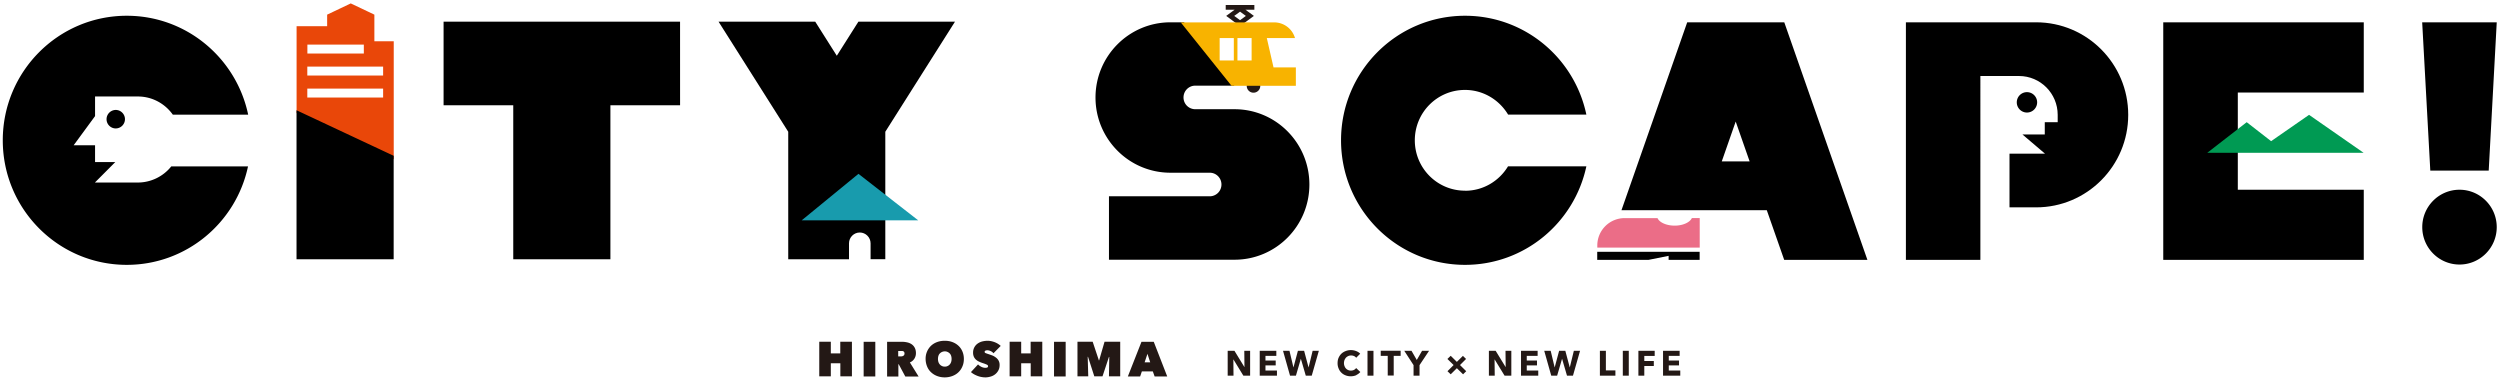 <svg xmlns="http://www.w3.org/2000/svg" width="252" height="39" fill="none"><path fill="#231815" d="m125.329 37.865-.999-1.634h-.008l.015 1.634h-.587v-2.503h.683l1 1.634h.008l-.016-1.634h.587v2.503zM126.98 37.865v-2.503h1.674v.51h-1.095v.47h1.032v.487h-1.032v.518h1.159v.518zM132.218 37.865h-.596l-.492-1.69h-.008l-.492 1.69h-.595l-.706-2.503h.651l.396 1.666h.008l.445-1.666h.627l.444 1.666h.008l.405-1.666h.627l-.715 2.503zM136.717 37.817a1.4 1.4 0 0 1-.556.112 1.4 1.4 0 0 1-.531-.096 1.2 1.2 0 0 1-.421-.27 1.2 1.2 0 0 1-.278-.423 1.3 1.3 0 0 1-.103-.535c0-.19.032-.382.103-.541.072-.16.167-.303.286-.415q.179-.168.429-.263a1.46 1.46 0 0 1 1.047 0c.167.064.31.151.413.271l-.405.407a.5.5 0 0 0-.222-.176.7.7 0 0 0-.278-.056.7.7 0 0 0-.294.056.8.8 0 0 0-.23.16 1 1 0 0 0-.15.239 1 1 0 0 0-.056.303c0 .111.016.215.056.31a.663.663 0 0 0 .65.454.64.64 0 0 0 .31-.07.7.7 0 0 0 .214-.184l.421.398a1.2 1.2 0 0 1-.405.303zM137.844 37.865v-2.503h.602v2.503zM140.486 35.872v1.985h-.603v-1.985h-.706v-.518h2.008v.518h-.707zM143.089 36.805v1.06h-.603v-1.06l-.936-1.443h.73l.531.925.532-.925h.706zM147.477 37.73l-.626-.614-.619.614-.326-.311.619-.622-.627-.614.334-.319.619.614.611-.606.317.311-.611.614.627.622-.333.327zM151.66 37.865l-1-1.634h-.008l.016 1.634h-.588v-2.503h.683l1 1.634h.008l-.016-1.634h.587v2.503zM153.318 37.865v-2.503h1.675v.51h-1.096v.47h1.032v.487h-1.032v.518h1.159v.518zM158.548 37.865h-.596l-.492-1.69h-.008l-.492 1.69h-.595l-.706-2.503h.651l.397 1.666h.007l.445-1.666h.627l.444 1.666h.008l.405-1.666h.627l-.714 2.503zM161.269 37.865v-2.503h.604v1.977h.96v.526h-1.572zM163.579 37.865v-2.503h.602v2.503zM165.745 35.872v.518h.96v.502h-.96v.973h-.595v-2.503h1.643v.518h-1.048zM167.634 37.865v-2.503h1.674v.51h-1.095v.47h1.032v.487h-1.032v.518h1.159v.518zM84.7 36.614h-.953v1.323h-1.166v-3.492h1.166v1.18h.953v-1.18h1.174v3.492h-1.167v-1.323zM87.056 34.453h1.175v3.492h-1.175zM89.421 34.453h1.5a2.2 2.2 0 0 1 .508.056c.166.032.317.096.452.184a.96.96 0 0 1 .318.35c.079.144.127.327.127.55s-.056.399-.16.566a.96.96 0 0 1-.451.375l.88 1.419h-1.34l-.667-1.244h-.032v1.244H89.42v-3.5m1.119 1.475h.23s.08 0 .127-.008c.048 0 .087-.024.135-.04a.4.4 0 0 0 .103-.088.3.3 0 0 0 .04-.15.3.3 0 0 0-.032-.152.2.2 0 0 0-.087-.08.3.3 0 0 0-.12-.032h-.396v.558zM93.302 36.175a1.8 1.8 0 0 1 .555-1.331c.175-.16.373-.279.611-.367q.357-.129.762-.127c.27 0 .532.04.762.127.238.088.436.208.61.367q.262.239.405.574c.096.223.151.478.151.757 0 .28-.047.534-.15.765-.096.232-.23.423-.405.59-.175.168-.381.287-.611.375a2.2 2.2 0 0 1-.762.135c-.27 0-.532-.047-.762-.135a1.8 1.8 0 0 1-.61-.375 1.6 1.6 0 0 1-.406-.59 2 2 0 0 1-.15-.765m1.245 0c0 .112.016.223.048.319s.08.175.143.247c.064.072.135.12.222.16a.64.64 0 0 0 .278.055c.103 0 .19-.016.27-.056a.6.6 0 0 0 .222-.159.7.7 0 0 0 .143-.247 1 1 0 0 0 .047-.319 1 1 0 0 0-.047-.31.6.6 0 0 0-.143-.24.7.7 0 0 0-.222-.151.6.6 0 0 0-.27-.056.7.7 0 0 0-.278.056.7.7 0 0 0-.222.151.6.6 0 0 0-.143.24 1 1 0 0 0-.047.31M99.333 38.04q-.213-.001-.413-.04a2 2 0 0 1-.389-.111 2.5 2.5 0 0 1-.357-.167 1.7 1.7 0 0 1-.302-.216l.715-.773q.12.132.325.24a.9.9 0 0 0 .42.103.5.5 0 0 0 .183-.032q.082-.034.08-.127a.16.16 0 0 0-.024-.088.25.25 0 0 0-.096-.072c-.047-.024-.11-.048-.19-.08s-.183-.063-.302-.103a3 3 0 0 1-.34-.144 1.1 1.1 0 0 1-.287-.199.9.9 0 0 1-.198-.287 1 1 0 0 1-.071-.399 1.09 1.09 0 0 1 .476-.924 1.4 1.4 0 0 1 .468-.208c.175-.04.35-.063.516-.063.23 0 .46.048.698.135q.355.132.627.383l-.73.741a.74.74 0 0 0-.294-.223.8.8 0 0 0-.31-.08.5.5 0 0 0-.205.04.12.12 0 0 0-.08.12.12.12 0 0 0 .08.12q.082.035.261.095c.127.04.254.088.39.135q.201.074.38.208a1 1 0 0 1 .286.31.9.9 0 0 1 .111.455q.002.31-.127.55a1.2 1.2 0 0 1-.325.39 1.3 1.3 0 0 1-.46.232c-.167.047-.342.08-.524.08zM103.888 36.614h-.953v1.323h-1.166v-3.492h1.166v1.18h.953v-1.18h1.174v3.492h-1.166v-1.323zM106.245 34.453h1.174v3.492h-1.174zM109.641 35.968l.055 1.969h-1.087v-3.492h1.532l.627 1.882h.024l.547-1.882h1.579v3.492h-1.135l.032-1.961h-.032l-.65 1.96h-.826l-.634-1.968h-.032M115.061 34.453h1.238l1.357 3.492h-1.27l-.182-.51h-1.103l-.175.51h-1.238zm.603 1.212-.286.86h.564z"/><path fill="#000" d="M86.525 2.186 84.35 5.62l-2.174-3.435h-9.745l7.023 11.096v12.85h6.126v-1.603c0-.606.492-1.092 1.088-1.092.595 0 1.087.494 1.087 1.092v1.602h1.484v-12.85l7.023-11.095h-9.745z"/><path fill="#E94709" d="M37.737 4.162V1.476L35.357.344l-2.381 1.132V2.64h-3.08v8.752l9.793 4.664V4.162zm-6.753.335h5.69v.901h-5.69zm7.634 5.333h-7.642v-.9h7.642zm0-2.216h-7.642v-.9h7.642z"/><path fill="#000" d="M39.681 26.131H29.89V11.113l9.792 4.592zM68.55 2.186H44.713v8.425h7.023v15.52h9.793v-15.52h7.023zM13.899 18.4H9.582v-.017l2.04-2.048h-2.04v-1.69H7.423l2.159-2.942V9.726h4.317c1.452 0 2.737.726 3.523 1.834h7.594c-1.19-5.692-6.213-9.972-12.236-9.972C5.876 1.588.28 7.208.28 14.143S5.876 26.697 12.78 26.697c6.007 0 11.022-4.256 12.22-9.924h-7.737a4.32 4.32 0 0 1-3.372 1.626z"/><path fill="#000" d="M10.74 12.014c0 .518.42.933.929.933a.937.937 0 0 0 .928-.933c0-.51-.42-.932-.928-.932a.937.937 0 0 0-.929.932"/><path fill="#189BAD" d="M86.533 17.522 80.81 22.21h11.745z"/><path fill="#231815" d="M127.036 8.658a.684.684 0 0 1-.683.686.68.68 0 0 1-.682-.686c0-.382.301-.685.682-.685a.68.68 0 0 1 .683.685M126.44.504h-2.888v.478h.897l-.85.622 1.397 1.028 1.397-1.028-.849-.622h.896zm-1.444 1.53-.587-.43.587-.43.587.43z"/><path fill="#000" d="M250.862 17.196h-5.888l-.818-14.947h7.515zM124.433 8.642l-5.087-6.393h-1.365c-4.174 0-7.554 3.396-7.554 7.581s3.38 7.58 7.554 7.58h3.96c.659 0 1.182.535 1.182 1.189 0 .661-.531 1.187-1.182 1.187h-10.157v6.393h12.657c4.174 0 7.546-3.396 7.546-7.58 0-4.193-3.38-7.59-7.546-7.59h-3.96a1.183 1.183 0 0 1-1.183-1.187c0-.662.532-1.188 1.183-1.188h3.952zM251.671 22.895c0 2.08-1.682 3.77-3.753 3.77s-3.754-1.69-3.754-3.77 1.683-3.77 3.754-3.77 3.753 1.69 3.753 3.77M147.668 19.22c-2.793 0-5.055-2.272-5.055-5.077s2.262-5.078 5.055-5.078c1.849 0 3.46 1.004 4.349 2.487h7.888c-1.191-5.692-6.214-9.964-12.229-9.964-6.904 0-12.499 5.62-12.499 12.555s5.595 12.554 12.499 12.554c6.007 0 11.022-4.256 12.229-9.932h-7.896c-.889 1.475-2.492 2.463-4.325 2.463zM238.268 9.328V2.249h-20.212v23.946h20.212v-7.07h-12.697V9.328z"/><path fill="#009A53" d="m232.753 11.576-3.825 2.654-2.46-1.913-3.976 3.085h15.76z"/><path fill="#000" d="M205.344 10.316a1.03 1.03 0 0 0-1.024-1.028 1.028 1.028 0 0 0 0 2.057 1.03 1.03 0 0 0 1.024-1.029"/><path fill="#000" d="M205.248 2.25h-13.133v23.945h7.507V7.662h3.896c2.151 0 3.897 1.754 3.897 3.914v.741h-1.302v1.236h-2.253l2.277 1.937h-3.579v5.412h2.682c5.127 0 9.285-4.177 9.285-9.326s-4.158-9.327-9.285-9.327z"/><path fill="#F8B300" d="m128.369 6.785-.675-2.95h2.841a2.18 2.18 0 0 0-2.087-1.578h-9.427l5.118 6.393h6.484V6.793h-2.27zm-4-.693h-1.428V3.836h1.428zm1.794 0h-1.429V3.836h1.429z"/><path fill="#EB6D87" d="M170.538 21.986c-.198.43-.896.758-1.73.758-.833 0-1.539-.32-1.73-.758h-3.317a2.756 2.756 0 0 0-2.753 2.766v.207h10.324v-2.98h-.786z"/><path fill="#000" d="M161 26.195h5.166l2.031-.406v.406h3.127v-.813H161zM179.855 2.25h-9.785l-6.626 18.94h14.649l1.754 5.005h8.387zm-6.301 14.02 1.404-4.017 1.405 4.018z"/></svg>